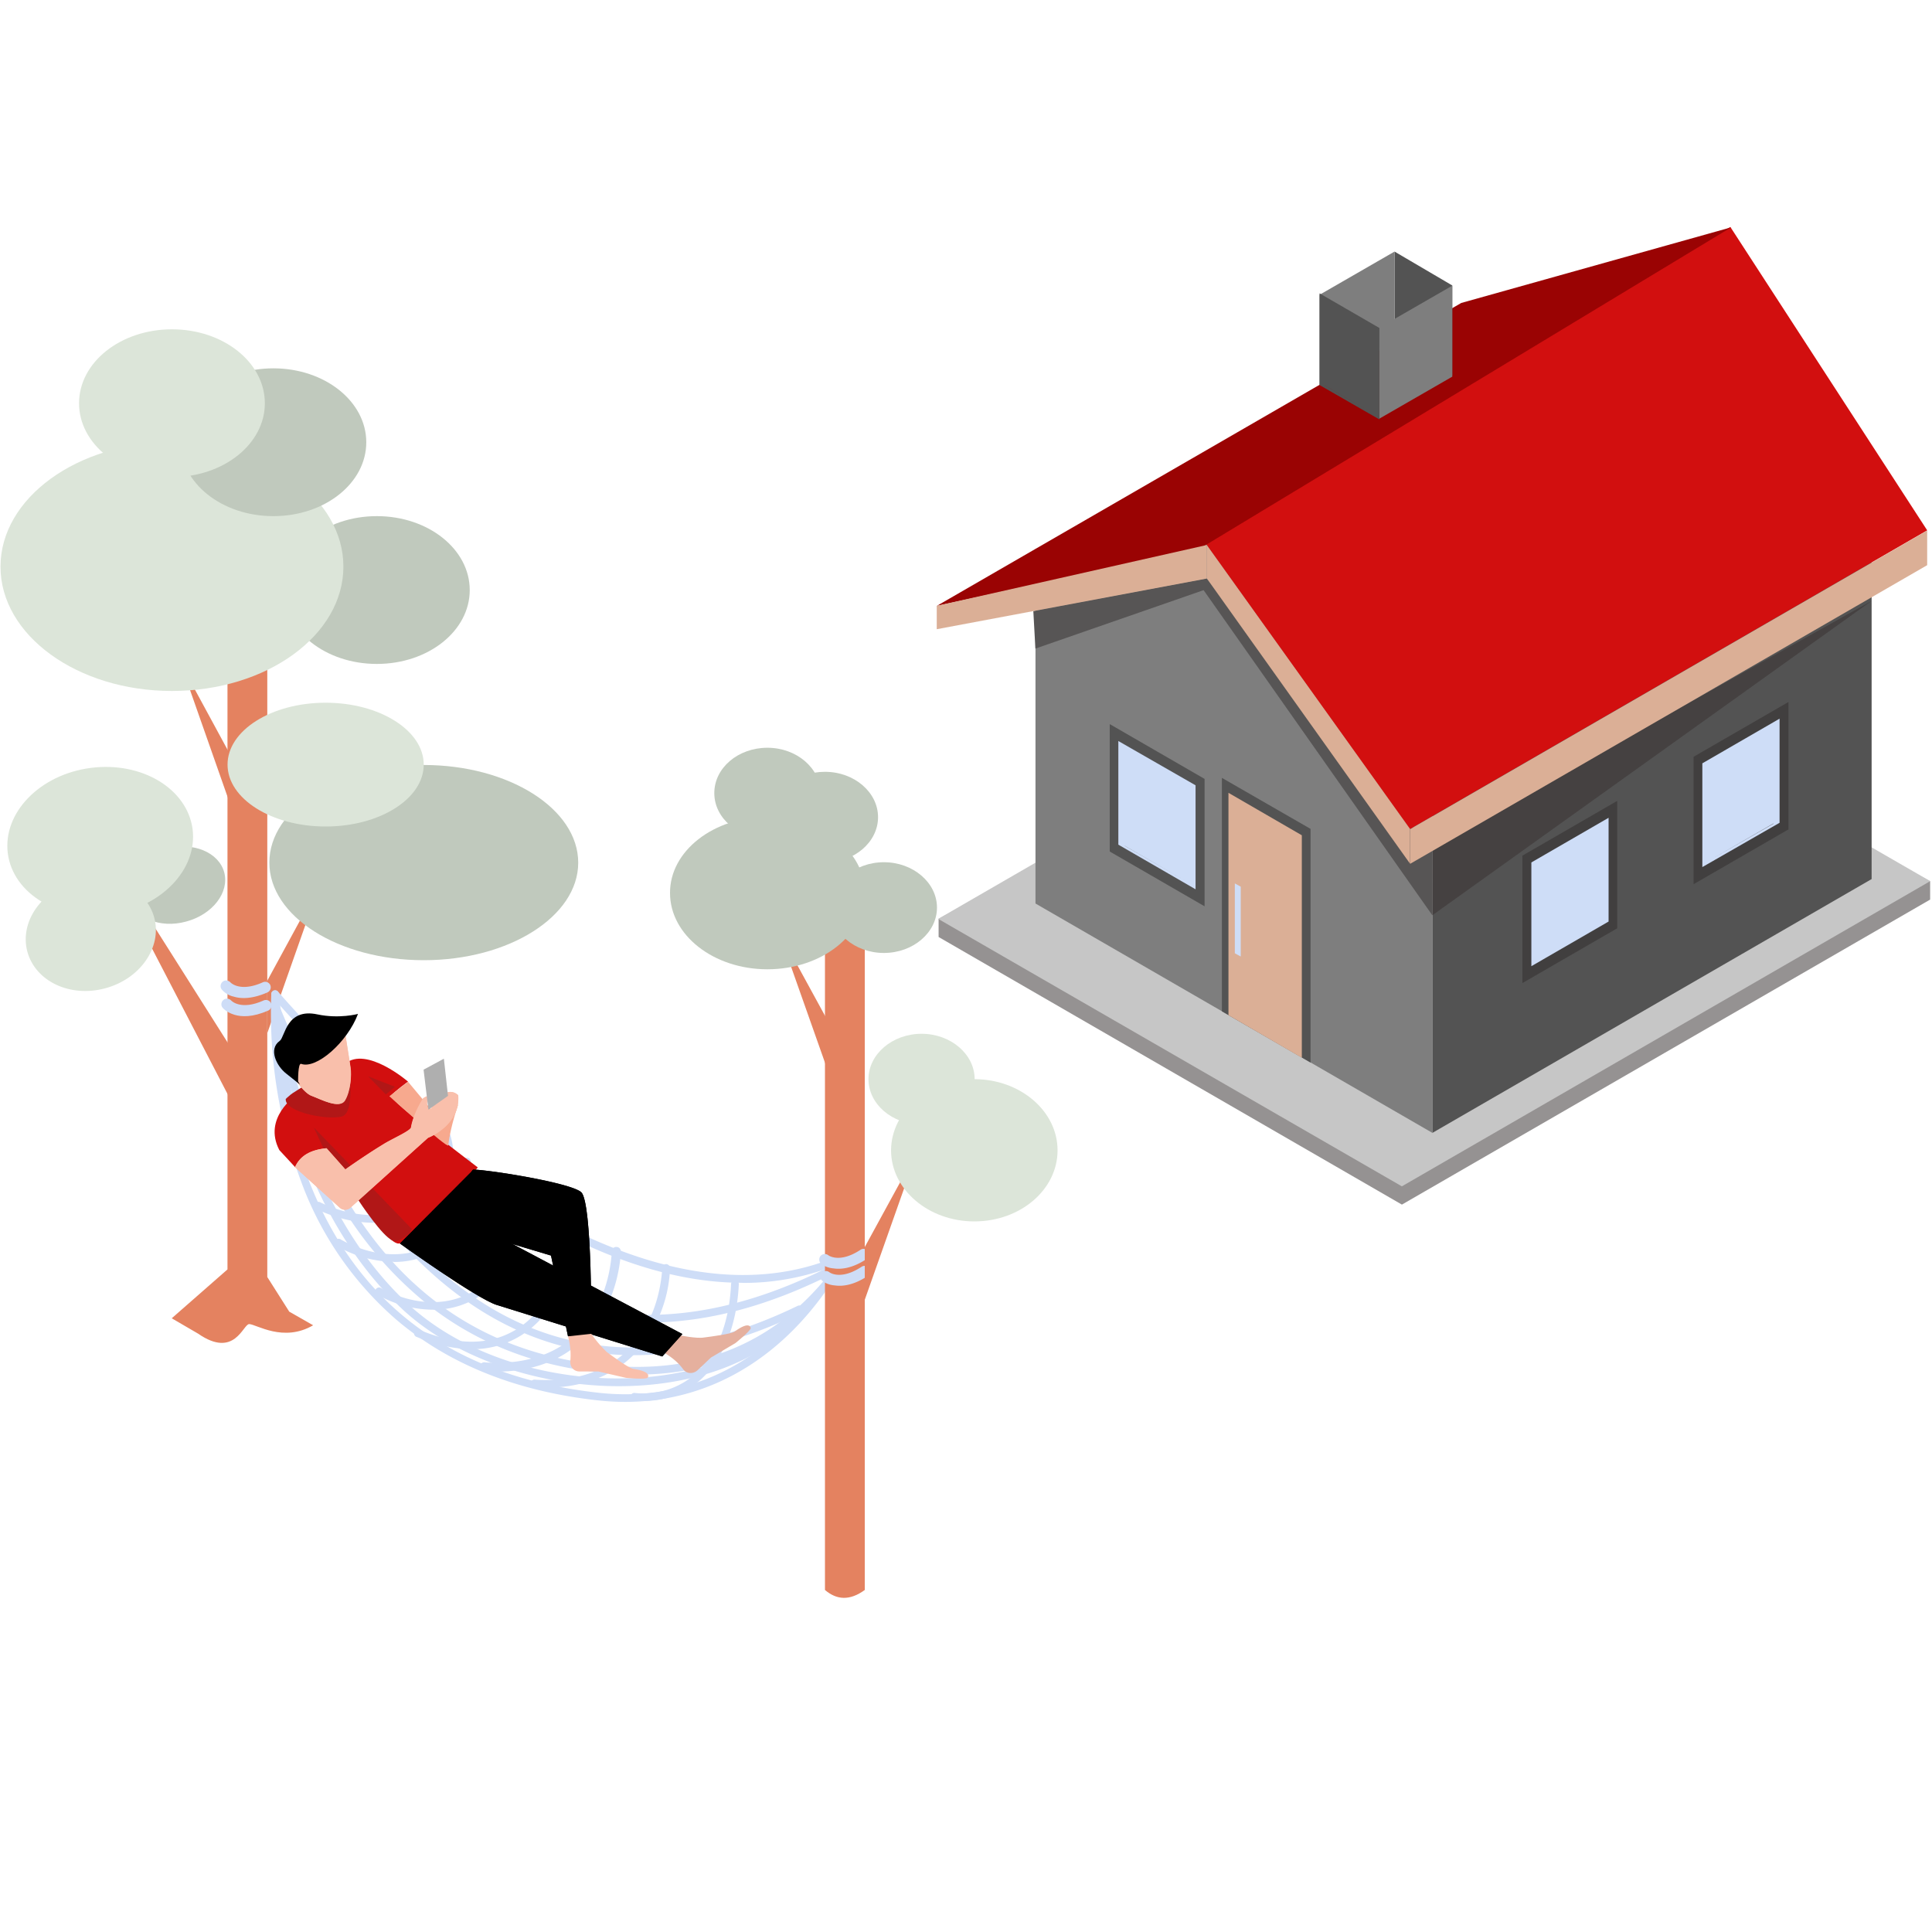 <svg viewBox="0 0 200 200" xmlns="http://www.w3.org/2000/svg" xml:space="preserve" style="fill-rule:evenodd;clip-rule:evenodd;stroke-linejoin:round;stroke-miterlimit:2"><path style="fill:none" d="M-471.7-32.59h260.05V167.8H-471.7z" transform="matrix(.769 0 0 .998 362.77 32.53)"/><path d="m0-47.44-43.76 23.76v1.5L-5.36 0l43.78-25.28v-1.52L0-47.44Z" style="fill:#959292" transform="matrix(1.249 0 0 1.249 151.82 124.7)"/><path d="M-16.85-42.92H33.7L11.52-4.52h-50.55l22.18-38.4Z" style="fill:#c6c6c6" transform="matrix(-1.082 .625 .625 1.082 160.41 120.5)"/><path d="M0-50.41v29.37L-36.41 0v-29.4L0-50.4Zm-2.96 30.33-29.44 17 29.44-17Z" style="fill:#535353" transform="matrix(1.249 0 0 1.249 193.75 117.28)"/><path d="M0-26.06-36.41 0v-5.72L0-26.06Z" style="fill:#454141" transform="matrix(1.249 0 0 1.249 193.75 94.75)"/><path d="m0 50.73-32.88-19V2.33L-15.02 0 0 21.33v29.4Z" style="fill:#7e7e7e" transform="matrix(1.249 0 0 1.249 148.26 53.9)"/><path d="M-26.65 14.06H7l-.08-.77-29.19-2.3-4.37 3.07Z" style="fill:#575555" transform="matrix(-.719 -1.022 -1.022 .719 143.48 57.4)"/><path d="M-10.78 9.68h49.49L37.16 39.6l-50.86.02 2.92-29.94Z" style="fill:#d20f0f" transform="matrix(1.082 -.625 -.625 -1.082 163.67 89.57)"/><path d="M0-27.62v2.87L-42.85 0v-2.87L0-27.62Zm-3.48 4.81-34.66 20 34.66-20Z" style="fill:#dbaf96" transform="matrix(1.249 0 0 1.249 199.5 89.42)"/><path d="M-14.65-1.6H.39L-.47-4.6l-14.47 2.17.29.82Z" style="fill:#575555" transform="matrix(-1.18 .41 .41 1.18 108.3 68.87)"/><path d="M-3.44 18.57h50.2l22.5-5.76-51.5-1.03-21.2 6.8Z" style="fill:#9a0303" transform="matrix(1.082 -.625 -.625 -1.082 112.28 80.68)"/><path d="M0-10.22v7.45L4.77 0v-7.43L0-10.23Zm.38 7.47L4.25-.5.38-2.75Z" style="fill:#535353" transform="matrix(1.249 0 0 1.249 144.38 38.83)"/><path d="M0-11.03v7.54L-6.06 0v-7.54L0-11.03ZM-.49-3.4l-4.9 2.83 4.9-2.83Z" style="fill:#7e7e7e" transform="matrix(1.249 0 0 1.249 150.34 43.35)"/><path d="M0-11.07v7.48L-6.23 0v-7.48L0-11.07ZM-.5-3.5-5.56-.59l5.04-2.92Z" style="fill:#7e7e7e" transform="matrix(1.249 0 0 1.249 144.38 39.86)"/><path d="M0-10.45v7.6L4.96 0v-7.58L0-10.45Zm.4 7.62L4.41-.51l-4-2.32Z" style="fill:#535353" transform="matrix(1.249 0 0 1.249 136.6 43.42)"/><path d="M0-23.61v19.36L7.35 0v-19.37L0-23.6ZM.61-4.4 6.57-.95.6-4.4Z" style="fill:#535353" transform="matrix(1.249 0 0 1.249 126.49 110)"/><path d="M0-15.1v10.56L7.86 0v-10.56L0-15.1ZM.63-4.46 6.97-.78.63-4.46Z" style="fill:#535353" transform="matrix(1.249 0 0 1.249 114.88 93.82)"/><path d="M0-15.1v10.56L-7.86 0v-10.56L0-15.1ZM-.63-4.46-6.97-.78l6.34-3.68Z" style="fill:#413f3f" transform="matrix(1.249 0 0 1.249 185.14 91.53)"/><path d="M0-15.1v10.56L-7.86 0v-10.56L0-15.1ZM-.63-4.46-6.97-.78l6.34-3.68Z" style="fill:#413f3f" transform="matrix(1.249 0 0 1.249 167.41 101.77)"/><path d="M0-12.3v8.6L6.4 0v-8.62L0-12.29ZM.53-3.6 5.7-.63.53-3.61Z" style="fill:#ceddf7" transform="matrix(1.249 0 0 1.249 115.77 92.06)"/><path d="M0-12.3v8.63L-6.4 0v-8.6L0-12.3ZM-.5-3.6-5.69-.63l5.17-2.98Z" style="fill:#ceddf7" transform="matrix(1.249 0 0 1.249 184.22 89.76)"/><path d="M0-12.31v8.61L-6.4 0v-8.6L0-12.3Zm-.53 8.68L-5.7-.66l5.17-2.97Z" style="fill:#ceddf7" transform="matrix(1.249 0 0 1.249 166.52 100.02)"/><path d="M0-21.96v18.43L6.08 0v-18.44L0-21.96ZM.49-3.72 5.4-.87.49-3.72Z" style="fill:#dbaf96" transform="matrix(1.249 0 0 1.249 127.17 109.5)"/><path d="M0-6.06v5.79L.49 0v-5.79L0-6.06ZM.04-.4l.38.23L.04-.4Z" style="fill:#ceddf7" transform="matrix(1.249 0 0 1.249 127.83 99.02)"/><path d="M-4.78-21.62h2.76L21.62-4.78h-2.88L-4.78-21.62Z" style="fill:#dbaf96" transform="matrix(0 1.249 1.249 0 151.94 62.41)"/><path d="M12.76-9.63h1.92l-4.2 22.39H7.7l5.05-22.4Z" style="fill:#dbaf96" transform="matrix(0 1.249 1.249 0 109 46.8)"/><path d="M0-59.58h-3.3v52.15l-4.62 4.05 2.18 1.27C-2.7 0-2.01-2.9-1.5-2.9c.6.02 2.83 1.54 5.3.1L1.82-3.93 0-6.8v-52.78Z" style="fill:#e48260" transform="matrix(1.249 0 0 1.249 27.67 140.69)"/><path d="m0 3.65 4.35-8L0 8V3.65Z" style="fill:#e48260" transform="matrix(1.249 0 0 1.249 27.67 96.96)"/><path d="m0 3.67-4.35-8.02L0 8.03V3.67Z" style="fill:#e48260" transform="matrix(1.249 0 0 1.249 24.13 74.09)"/><path d="M0-12.25c-4.26 0-7.7 2.74-7.7 6.13C-7.7-2.74-4.27 0 0 0s7.7-2.74 7.7-6.12c0-3.39-3.44-6.13-7.7-6.13" style="fill:#c0c9bd" transform="matrix(-1.249 0 0 1.249 39.01 68.73)"/><path d="M0 15.6-12.63-4.36 0 19.98V15.6Z" style="fill:#e48260" transform="matrix(1.249 0 0 1.249 23.92 89)"/><path d="M0-20.61c-7.83 0-14.21 4.62-14.21 10.3C-14.21-4.62-7.86 0 0 0c7.86 0 14.21-4.63 14.21-10.3C14.21-16 7.83-20.62 0-20.62" style="fill:#dce5d9" transform="matrix(-1.249 0 0 1.249 17.8 71.53)"/><path d="M0-16.18c-7.05 0-12.8 3.63-12.8 8.1C-12.8-3.64-7.07 0 0 0c7.08 0 12.8-3.63 12.8-8.09 0-4.48-5.72-8.09-12.8-8.09" style="fill:#c0c9bd" transform="matrix(-1.249 0 0 1.249 43.87 99.4)"/><path d="M0-12.25c-4.26 0-7.7 2.74-7.7 6.13C-7.7-2.74-4.27 0 0 0s7.7-2.74 7.7-6.12c0-3.39-3.44-6.13-7.7-6.13" style="fill:#c0c9bd" transform="matrix(-1.249 0 0 1.249 28.3 53.43)"/><path d="M0-10.26c-4.48 0-8.13 2.3-8.13 5.13S-4.48 0 0 0s8.13-2.3 8.13-5.13S4.5-10.26 0-10.26" style="fill:#dce5d9" transform="matrix(-1.249 0 0 1.249 33.71 85.56)"/><path d="M.8-6.15c-2.25 0-4.08 1.4-4.09 3.12C-3.29-1.3-1.45.1.81.1c2.25.02 4.08-1.39 4.08-3.12C4.9-4.74 3.06-6.13.8-6.14" style="fill:#c0c9bd" transform="matrix(-1.208 .321 .321 1.208 20.21 95.02)"/><path d="M.81-12.2c-4.26 0-7.71 2.73-7.72 6.12C-6.9-2.69-3.45.05.81.05s7.72-2.73 7.72-6.12C8.52-9.45 5.07-12.2.81-12.2" style="fill:#dce5d9" transform="matrix(-1.239 .162 .162 1.239 12.36 94.48)"/><path d="M1.18-9.05c-3.01 0-5.44 2.06-5.44 4.6 0 2.53 2.44 4.6 5.44 4.6C4.2.16 6.62-1.9 6.63-4.45c0-2.55-2.44-4.61-5.45-4.6" style="fill:#dce5d9" transform="matrix(-1.207 .321 .321 1.207 12.26 101.75)"/><path d="M0-12.25c-4.26 0-7.7 2.74-7.7 6.13C-7.7-2.74-4.27 0 0 0s7.7-2.74 7.7-6.12c0-3.39-3.44-6.13-7.7-6.13" style="fill:#dce5d9" transform="matrix(-1.249 0 0 1.249 17.8 49.39)"/><path d="M0 21.9c-2.54 0-5.2-.41-7.97-1.25-4.8-1.44-9.94-4.14-15.27-8.01-9.07-6.58-15.66-14.4-15.73-14.47a.32.32 0 0 1 .49-.4 98.5 98.5 0 0 0 15.62 14.36c8.27 6 20.36 12.16 31 7.47a.32.32 0 0 1 .25.58A20.58 20.58 0 0 1 0 21.91" style="fill:#ceddf7;fill-rule:nonzero" transform="matrix(1.249 0 0 1.249 76.84 105.44)"/><path d="M0 26.04c-3.12 0-6.14-.55-9.06-1.66-7.85-2.97-13.44-9.49-16.76-14.43a54.15 54.15 0 0 1-5.36-10.1.32.32 0 1 1 .6-.22c0 .05 1.75 4.7 5.3 9.98 3.26 4.86 8.76 11.27 16.45 14.18 7.57 2.87 15.9 1.9 24.79-2.85a.32.32 0 1 1 .3.56C10.6 24.52 5.17 26.04 0 26.04" style="fill:#ceddf7;fill-rule:nonzero" transform="matrix(1.249 0 0 1.249 67.05 104.39)"/><path d="M0 27.42c-3.26 0-6.38-.64-9.36-1.94-7.44-3.23-12.57-9.99-15.57-15.09C-28.17 4.88-29.68.05-29.7.01a.32.32 0 0 1 .6-.2c.06.2 6.03 19.04 19.99 25.1 6.81 2.95 14.45 2.42 22.7-1.59a.32.32 0 0 1 .28.57C9.03 26.24 4.4 27.42 0 27.42" style="fill:#ceddf7;fill-rule:nonzero" transform="matrix(1.249 0 0 1.249 65.63 106.04)"/><path d="M0 7.54c-1.5 0-3.11-.37-4.66-1.11a.32.32 0 1 1 .28-.57c3.2 1.54 6.63 1.37 8.75-.42a4.6 4.6 0 0 0 1.4-5 .32.32 0 0 1 .61-.17c.64 2.19.05 4.25-1.6 5.66A7.31 7.31 0 0 1 0 7.54" style="fill:#ceddf7;fill-rule:nonzero" transform="matrix(1.249 0 0 1.249 38.65 117.16)"/><path d="M0 8.6a9.59 9.59 0 0 1-4.65-1.28.32.32 0 1 1 .3-.55c2.91 1.62 6.05 1.6 8.2-.04C5.69 5.3 6.42 2.96 5.78.43a.32.32 0 1 1 .61-.16c.7 2.79-.1 5.39-2.16 6.96A6.88 6.88 0 0 1 0 8.61" style="fill:#ceddf7;fill-rule:nonzero" transform="matrix(1.249 0 0 1.249 40.75 119.88)"/><path d="M0 8.6a9.59 9.59 0 0 1-4.65-1.28.32.32 0 0 1 .3-.55c2.91 1.62 6.05 1.6 8.2-.04C5.69 5.3 6.42 2.96 5.78.43a.32.32 0 1 1 .61-.16c.7 2.78-.1 5.38-2.16 6.96A6.88 6.88 0 0 1 0 8.6" style="fill:#ceddf7;fill-rule:nonzero" transform="matrix(1.249 0 0 1.249 44.79 124.84)"/><path d="M0 8.7c-1.41 0-2.94-.33-4.53-1a.32.32 0 1 1 .25-.58c3.01 1.27 5.63 1.29 7.8.06C5.73 5.92 7.31 3.35 7.75.3c.03-.17.19-.29.36-.27.17.03.3.19.27.36-.47 3.25-2.17 6-4.57 7.35A7.65 7.65 0 0 1 0 8.71" style="fill:#ceddf7;fill-rule:nonzero" transform="matrix(1.249 0 0 1.249 48.82 128.79)"/><path d="m0 10.24-.92-.03a.32.32 0 1 1 .04-.63C6.41 10.03 9.34 5.08 9.64.3c.01-.17.15-.3.34-.3.17.02.3.17.3.35A11.01 11.01 0 0 1 7.3 7.49c-1.81 1.8-4.32 2.75-7.3 2.75" style="fill:#ceddf7;fill-rule:nonzero" transform="matrix(1.249 0 0 1.249 56.52 130.86)"/><path d="M0 10c-.24 0-.48 0-.72-.03a.32.32 0 0 1-.3-.34c.02-.17.17-.3.34-.29a6.51 6.51 0 0 0 5-1.54c1.78-1.56 2.85-4.22 3-7.5a.32.32 0 1 1 .64.04C7.79 3.78 6.65 6.6 4.75 8.28A6.95 6.95 0 0 1 0 10" style="fill:#ceddf7;fill-rule:nonzero" transform="matrix(1.249 0 0 1.249 66.54 132.53)"/><path d="M0 10.37c-.3 0-.62 0-.95-.03A.38.38 0 1 1-.9 9.6C6.35 10.05 9.26 5.13 9.56.38c.01-.21.18-.38.4-.35.2 0 .36.19.35.4C10 5.1 7.1 10.36 0 10.36" style="fill:#ceddf7;fill-rule:nonzero" transform="matrix(1.249 0 0 1.249 51.4 129.05)"/><path d="M0 31.87c-.5 0-1.02-.02-1.54-.05-6-.34-11.25-2.22-15.6-5.57a31.24 31.24 0 0 1-8.68-10.75C-29.68 7.93-30.34.43-30.35.36a.32.32 0 0 1 .63-.05c0 .07.67 7.46 4.47 14.92 5.1 9.97 13.08 15.34 23.74 15.96 7.63.44 13.75-2.48 18.19-8.68a.32.32 0 0 1 .52.37C12.91 28.85 7.13 31.87 0 31.87" style="fill:#ceddf7;fill-rule:nonzero" transform="matrix(1.249 0 0 1.249 65.98 102.49)"/><path d="M0 26.9c-.66 0-1.32-.02-1.99-.07-6.2-.42-12.18-2.78-15.97-6.33-9-8.4-10.48-21.52-10.49-21.65a.32.32 0 1 1 .63-.07c.01.13 1.47 13.01 10.3 21.26 8.02 7.5 23.73 8.38 31.12 1.73.13-.12.33-.1.44.02.12.13.11.33-.02.45-3.34 3-8.37 4.66-14.02 4.66" style="fill:#ceddf7;fill-rule:nonzero" transform="matrix(1.249 0 0 1.249 64.06 109.9)"/><path d="M0 34.11c-.73 0-1.47-.04-2.22-.12-6.72-.73-12.33-2.96-16.67-6.62a27.81 27.81 0 0 1-7.95-11.45A40.23 40.23 0 0 1-29.34.28c0-.17.16-.3.33-.3.18.02.3.17.3.35-.01.07-.54 7.59 2.46 15.38 4.03 10.41 12.13 16.35 24.1 17.65 7.15.77 13.6-2.3 18.16-8.68a.32.32 0 0 1 .52.37C12.3 30.95 6.5 34.11 0 34.11" style="fill:#ceddf7;fill-rule:nonzero" transform="matrix(1.249 0 0 1.249 64.73 102.52)"/><path d="M-3.3-57.55H0V-.91c-.97.83-2.05.91-3.3 0v-56.64Z" style="fill:#e48260" transform="matrix(-1.249 0 0 1.249 85.4 165.73)"/><path d="M0 .8A.47.47 0 0 1-.04.15.47.47 0 0 1 .6.1s.91.7 2.66-.45c.21-.15.51-.08.64.13.14.2.08.5-.13.63-1.18.78-2.11.87-2.72.78C.36 1.14 0 .8 0 .8" style="fill:#ceddf7" transform="matrix(1.249 0 0 1.249 85 129.82)"/><path d="M0 .8A.47.47 0 0 1-.04.15.47.47 0 0 1 .6.1s.91.7 2.66-.45c.21-.15.51-.08.64.13.14.21.08.5-.13.63-1.18.78-2.11.87-2.72.78C.36 1.14 0 .8 0 .8" style="fill:#ceddf7" transform="matrix(1.249 0 0 1.249 85.11 131.58)"/><path d="M0 .02c-.17-.19-.13-.49.06-.65.2-.17.49-.13.66.06 0 0 .78.84 2.68-.02.23-.1.5 0 .61.23.1.23 0 .5-.23.61C2.48.82 1.56.78.98.6A1.78 1.78 0 0 1 0 .02" style="fill:#ceddf7" transform="matrix(1.249 0 0 1.249 22.97 102.42)"/><path d="M0 .02c-.17-.19-.13-.49.06-.65.2-.17.49-.13.66.06 0 0 .78.84 2.68-.02.23-.1.5 0 .61.23.1.23 0 .5-.23.61C2.48.82 1.56.78.98.6.3.4 0 .02 0 .02" style="fill:#ceddf7" transform="matrix(1.249 0 0 1.249 23.05 104.3)"/><path d="m0 3.63 4.37-8L0 8V3.63Z" style="fill:#e48260" transform="matrix(1.249 0 0 1.249 89.52 124.56)"/><path d="m0 3.63-4.37-8L0 8V3.63Z" style="fill:#e48260" transform="matrix(1.249 0 0 1.249 86 101.71)"/><path d="M0-12.63c-4.46 0-8.09 2.83-8.09 6.32C-8.09-2.84-4.48 0 0 0c4.46 0 8.07-2.83 8.07-6.32.02-3.48-3.61-6.31-8.07-6.31" style="fill:#c0c9bd" transform="matrix(-1.249 0 0 1.249 79.44 100.34)"/><path d="M0-11.79c-3.8 0-6.9 2.64-6.9 5.9C-6.9-2.64-3.83 0 0 0c3.8 0 6.9-2.64 6.9-5.9-.02-3.24-3.1-5.88-6.9-5.88" style="fill:#dce5d9" transform="matrix(-1.249 0 0 1.249 100.86 126.44)"/><path d="M0-7.52c-2.43 0-4.4 1.7-4.4 3.76C-4.4-1.69-2.42 0 0 0c2.43 0 4.4-1.69 4.4-3.76S2.42-7.52 0-7.52" style="fill:#dce5d9" transform="matrix(-1.249 0 0 1.249 95.4 116.41)"/><path d="M0-7.52c-2.43 0-4.4 1.7-4.4 3.76C-4.4-1.69-2.42 0 0 0c2.43 0 4.4-1.69 4.4-3.76 0-2.1-1.97-3.76-4.4-3.76" style="fill:#c0c9bd" transform="matrix(-1.249 0 0 1.249 85.4 89.29)"/><path d="M0-7.52c-2.43 0-4.4 1.7-4.4 3.76C-4.4-1.69-2.42 0 0 0c2.43 0 4.4-1.69 4.4-3.76S2.42-7.52 0-7.52" style="fill:#c0c9bd" transform="matrix(-1.249 0 0 1.249 91.5 98.65)"/><path d="M0-7.52c-2.43 0-4.4 1.7-4.4 3.76C-4.4-1.69-2.42 0 0 0c2.43 0 4.4-1.69 4.4-3.76 0-2.09-1.97-3.76-4.4-3.76" style="fill:#c0c9bd" transform="matrix(-1.249 0 0 1.249 79.44 86.8)"/><path d="M0-8.11s-2.73 1.84-1.35 4.5L0-2.15S1.92-3.9 2.47-3.61c.55.27 4.75 7.75 6.06 7.75 1.31 0 6.57-6.31 6.57-6.31S7.64-7.8 7.92-8.12c.27-.34 1.4-1.16 1.4-1.16s-3.45-2.98-5.22-1.48L0-8.11Z" style="fill:#d20f0f" transform="matrix(1.249 0 0 1.249 30.6 123.56)"/><g transform="matrix(1.249 0 0 1.249 -1014.03 -605.6)"><clipPath id="a"><path d="m840.2 572.86-4.1 2.63s-2.72 1.84-1.35 4.5l1.35 1.46s1.92-1.73 2.47-1.46c.55.28 4.75 7.75 6.06 7.75 1.31 0 6.57-6.31 6.57-6.31s-7.45-5.62-7.18-5.93c.27-.34 1.4-1.17 1.4-1.17s-2.2-1.9-3.99-1.9c-.45 0-.88.12-1.23.43Z" clip-rule="nonzero"/></clipPath><g clip-path="url(#a)"><path d="M-1.67-6.21s-4.29 1.84-3.9 3.07C-5.2-1.9-2.3 1.1-1.67-.22l.3-1.62s-1.31-3.92-.3-4.37" style="fill:#b11717" transform="scale(-1 1) rotate(-57.38 107.52 1049.7)"/><path d="M0 1.5-1.46 0 .76.86 0 1.5Z" style="fill:#b11717" transform="translate(843.85 574.08)"/><path d="M-9.43 3H2.31L.5 3.63l-9.08 1.6c0 .03-1.29-.6-.84-2.21" style="fill:#b11717" transform="scale(-1 1) rotate(-46.02 259.56 1279.86)"/></g></g><path d="m0-5.58 3.04 3.64 1.14-1.78s-.65 1.8-.84 3.42C3.3 0-1.54-4.37-1.54-4.37L0-5.57Z" style="fill:#f7a98e" transform="matrix(1.249 0 0 1.249 42.23 118.94)"/><path d="m58.8 138.34 2.4-.16s.14-13.8-1.05-14.78c-1.19-.97-9.63-2.32-11.13-2.32-.74 0 0 6.5 0 6.5l8.02 2.4 1.76 8.36Z"/><path d="m58.8 138.34-1.76-8.37-8.02-2.4s-.74-6.49 0-6.49c1.47 0 9.94 1.32 11.13 2.32 1.19.98 1.06 14.78 1.06 14.78l-2.4.16Zm-9.7-17c-.03.08-.08.27-.11.45-.16 1.45.18 4.8.26 5.6l7.87 2.37c.08.03.15.1.18.19l1.72 8.15 1.95-.13c0-1.43.02-8.97-.48-12.61a9.06 9.06 0 0 0-.29-1.4.79.79 0 0 0-.18-.37c-.34-.3-1.32-.58-2.56-.87a59.72 59.72 0 0 0-8.37-1.38"/><path d="M0 1.04c.7.42 1.18.86 1.54 1.35.13.19.34.3.55.31.21.02.44-.06.61-.2l1.14-1.08L5.87.22s1.2-.96 1.27-1.23c0 0-.02-.68-1.33.27-.3.21-1.94.42-2.56.5-.61.1-1.98-.18-1.98-.18L0 1.04Z" style="fill:#e5b09e" transform="matrix(1.249 0 0 1.249 68.8 138.76)"/><path d="M0 .21s.97 1.67 1.73 1.94c.76.28 2.28 1.1 2.75.38A4.8 4.8 0 0 0 4.94-.2c-.08-.6-.38-2.5-.42-2.66C4.5-3.04.15-1.41 0 .2" style="fill:#f9bfab" transform="matrix(1.249 0 0 1.249 30.1 110.76)"/><path d="M0 .19c.15-1.6 4.5-3.25 4.54-3.08l.42 2.66c.1.61 0 2-.46 2.74-.47.74-1.99-.1-2.75-.38C.97 1.86 0 .2 0 .2m4.37-2.85-.23.06c-.68.23-1.92.78-2.85 1.46C.74-.74.29-.3.2.15c.1.17.4.63.74 1.05.28.34.57.64.87.74.44.17 1.16.53 1.75.64.32.06.6.06.74-.17.44-.7.53-2 .44-2.6l-.38-2.47Z" style="fill:#f9bfab" transform="matrix(1.249 0 0 1.249 30.1 110.79)"/><path d="M0 2.75s2.66 2.42 3.74 3.38c.23.2.61.2.84 0L11.03.32s2.7-1.02 2.5-3.53c0 0-.35-.38-.84-.25-.76.2-1.2.76-1.33 1.2-.14.46-.59.15-.33-.7.12-.38-.4 0-.4 0s-.79 1.23-1 2.41C9.6-.27 8.1.4 7.41.8 5.74 1.82 4.18 2.94 4.18 2.94L2.62 1.18C1.22 1.31.4 1.84 0 2.75" style="fill:#f9bfab" transform="matrix(1.249 0 0 1.249 30.54 117.39)"/><path d="M0 2.75c.4-.91 1.23-1.42 2.6-1.57l1.56 1.76S5.72 1.82 7.4.8C8.07.38 9.57-.27 9.61-.55c.19-1.18 1-2.4 1-2.4s.52-.39.4 0c-.26.84.18 1.16.33.7.13-.45.57-1 1.33-1.21.47-.13.85.25.85.25C13.7-.7 11 .32 11 .32l-6.44 5.8a.64.64 0 0 1-.84 0L0 2.75Zm10.77-5.58c-.02 0-.02.02-.02.02a7.26 7.26 0 0 0-.93 2.3c0 .05-.04.1-.08.2-.07.08-.2.18-.38.29C8.85.3 7.98.72 7.5 1 5.83 2.03 4.27 3.15 4.27 3.15c-.09.06-.2.04-.28-.02L2.5 1.46C1.35 1.58.61 2 .23 2.76l3.61 3.28c.17.15.43.15.57 0l6.45-5.8c.02-.03.04-.03.06-.05 0 0 2.5-.93 2.38-3.25-.1-.09-.31-.23-.59-.15-.67.19-1.07.68-1.18 1.08-.1.36-.36.4-.55.31a.48.48 0 0 1-.23-.31c-.02-.24-.04-.45.02-.7" style="fill:#f9bfab" transform="matrix(1.249 0 0 1.249 30.54 117.39)"/><path d="M30.86 111.95s-.03-1.95.32-1.82c1.55.58 4.77-2.22 5.88-5.17 0 0-1.93.53-4.2.05-3.24-.69-3.35 2.35-3.9 2.74-1.21.85-.32 2.62.66 3.38l1.43 1.14M49.01 121.08l-7.62 7.65s7.97 5.7 10.03 6.36l17.12 5.33 2.08-2.32-19.2-10.18-2.4-6.84Z"/><path d="m49.01 121.08 2.43 6.84 19.21 10.18-2.08 2.32-17.13-5.33c-2.08-.63-10.02-6.36-10.02-6.36l7.6-7.65Zm-.1.45-7.13 7.15c1.35.95 7.9 5.57 9.71 6.15l17 5.28 1.74-1.96L51.3 128.1a.32.32 0 0 1-.13-.13l-2.27-6.44Z"/><path d="M-1.41 2.97h3.34l.7-1.78-3.1.03-.94 1.75Z" style="fill:#afafaf" transform="matrix(-.15 -1.24 -1.24 .15 47.82 112.68)"/><path d="M0-3.38c.21.78.25 1.44.19 2.05-.02.21.04.44.19.61.15.17.36.25.57.25h1.56l2.3.53s1.53.15 1.78 0c0 0 .46-.5-1.16-.74-.36-.04-1.71-1.03-2.2-1.39a9.6 9.6 0 0 1-1.3-1.52L0-3.38Z" style="fill:#f9bfab" transform="matrix(1.249 0 0 1.249 58.8 142.56)"/></svg>
